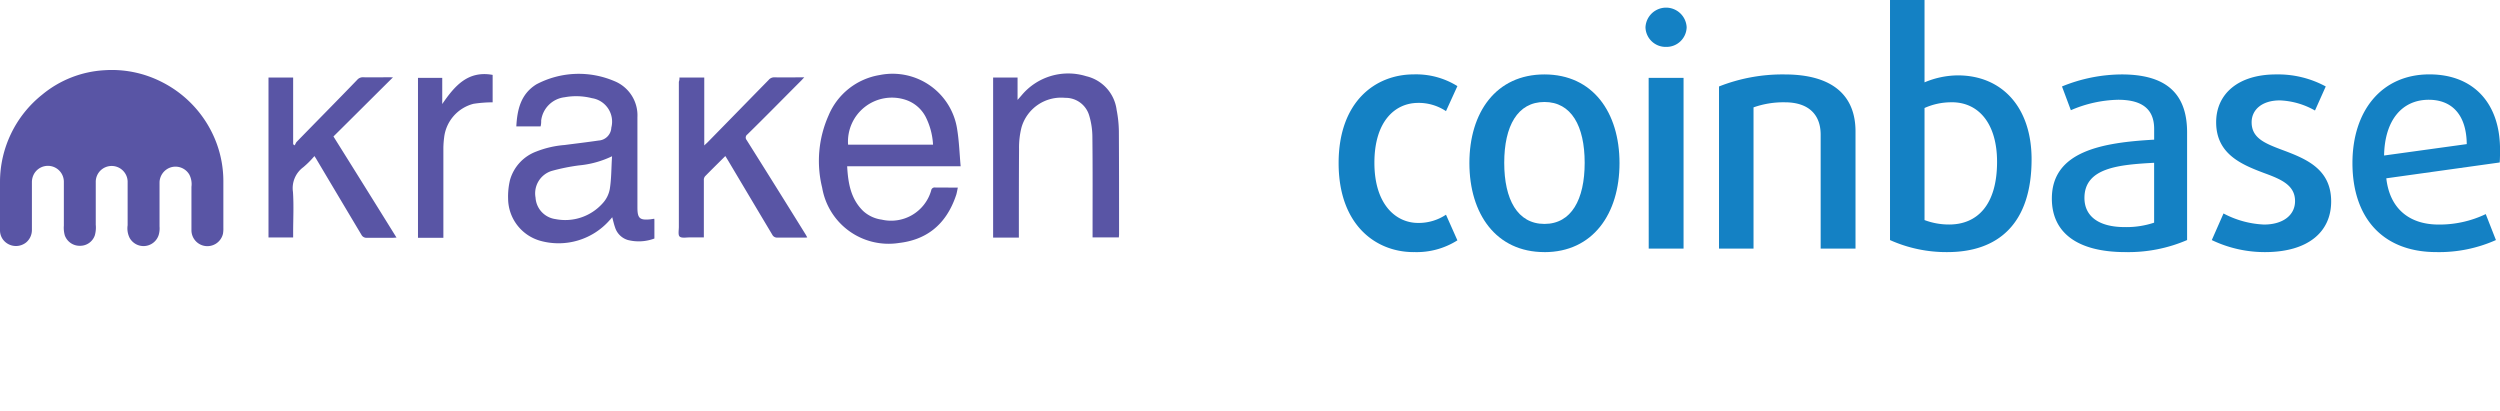 <svg xmlns="http://www.w3.org/2000/svg" viewBox="0 0 314.513 51.673"><defs><style>.a{fill:#1481c4;}.b{fill:#5955a5;}.c{fill:none;}</style></defs><title>comprare-ADA</title><path class="a" d="M177.848,31.716c-4.781,0-9.443-3.427-9.443-11.2s4.662-11.157,9.443-11.157a9.8,9.8,0,0,1,5.5,1.474l-1.435,3.148a6.18,6.18,0,0,0-3.506-1.036c-2.869,0-5.5,2.271-5.5,7.531s2.709,7.57,5.5,7.57a6.182,6.182,0,0,0,3.506-1.036l1.435,3.227a9.582,9.582,0,0,1-5.5,1.474"/><path class="a" d="M194.3,31.716c-6.1,0-9.443-4.821-9.443-11.2S188.208,9.363,194.3,9.363s9.443,4.781,9.443,11.157-3.347,11.2-9.443,11.2Zm0-18.886c-3.387,0-5.06,3.028-5.06,7.65s1.673,7.69,5.06,7.69,5.06-3.068,5.06-7.69-1.673-7.65-5.06-7.65Z"/><path class="a" d="M209.6,5.9a2.536,2.536,0,0,1-2.59-2.47,2.593,2.593,0,0,1,5.18,0A2.536,2.536,0,0,1,209.6,5.9Zm-2.191,3.9H211.8V31.278h-4.383Z"/><path class="a" d="M229.048,31.278V16.934c0-2.51-1.514-4.064-4.5-4.064a11.281,11.281,0,0,0-3.945.638v17.77h-4.343v-20.4a21.77,21.77,0,0,1,8.248-1.514c6.017,0,8.925,2.63,8.925,7.172V31.278h-4.383"/><path class="a" d="M244.985,31.716a17.32,17.32,0,0,1-7.212-1.514V0h4.343V10.36a10.985,10.985,0,0,1,4.184-.877c5.539,0,9.284,3.984,9.284,10.559,0,8.088-4.184,11.674-10.6,11.674Zm.558-18.847a8.2,8.2,0,0,0-3.427.717v14.1a8.675,8.675,0,0,0,3.108.558c3.466,0,6.017-2.391,6.017-7.889,0-4.7-2.231-7.491-5.7-7.491Z"/><path class="a" d="M267.418,31.716c-6.176,0-9.284-2.51-9.284-6.734,0-5.977,6.375-7.052,12.87-7.411V16.217c0-2.709-1.793-3.666-4.542-3.666a15.69,15.69,0,0,0-5.937,1.315l-1.116-2.989A20.049,20.049,0,0,1,266.9,9.363c5.14,0,8.248,1.992,8.248,7.292V30.2a18.659,18.659,0,0,1-7.73,1.514ZM271,20.48c-4.383.239-8.766.6-8.766,4.423,0,2.271,1.753,3.665,5.06,3.665A10.978,10.978,0,0,0,271,28.011V20.48Z"/><path class="a" d="M284.949,31.716a15.38,15.38,0,0,1-6.694-1.514l1.474-3.347a11.921,11.921,0,0,0,5.1,1.394c2.351,0,3.9-1.155,3.9-2.948,0-1.952-1.634-2.709-3.825-3.506-2.869-1.076-6.1-2.391-6.1-6.415,0-3.546,2.749-6.017,7.531-6.017a12.588,12.588,0,0,1,6.256,1.514l-1.355,3.028a9.642,9.642,0,0,0-4.423-1.275c-2.271,0-3.546,1.2-3.546,2.749,0,1.952,1.594,2.63,3.706,3.427,2.988,1.116,6.3,2.351,6.3,6.535,0,3.865-2.948,6.375-8.327,6.375"/><path class="a" d="M314.473,20.44l-14.264,1.992c.438,3.865,2.949,5.817,6.574,5.817a13.456,13.456,0,0,0,5.937-1.315L314,30.2a17.529,17.529,0,0,1-7.491,1.514c-6.774,0-10.559-4.343-10.559-11.2,0-6.574,3.666-11.157,9.682-11.157,5.578,0,8.885,3.666,8.885,9.443,0,.518,0,1.076-.04,1.634Zm-8.925-7.889c-3.347,0-5.538,2.55-5.618,7.013l10.4-1.435c-.04-3.745-1.912-5.578-4.781-5.578Z"/><path class="b" d="M13.146,8.835a13.807,13.807,0,0,1,7.113,1.432,14.122,14.122,0,0,1,7.019,7.841,13.787,13.787,0,0,1,.822,4.672v5.892a3.792,3.792,0,0,1-.047.728,2.015,2.015,0,0,1-2.371,1.526A2.006,2.006,0,0,1,24.085,29V23.507a2.612,2.612,0,0,0-.258-1.526,2.012,2.012,0,0,0-2.441-.892,2.039,2.039,0,0,0-1.315,1.831v5.564a3.035,3.035,0,0,1-.094,1.033,2,2,0,0,1-3.662.423,2.659,2.659,0,0,1-.258-1.6V22.8a2.011,2.011,0,0,0-3.4-1.362,2,2,0,0,0-.61,1.455v5.376a3.659,3.659,0,0,1-.117,1.338,1.946,1.946,0,0,1-1.855,1.315,1.983,1.983,0,0,1-1.925-1.315,3.546,3.546,0,0,1-.117-1.221V22.826a2.007,2.007,0,0,0-3.756-.939A2.15,2.15,0,0,0,4.014,22.9V28.93a2.049,2.049,0,0,1-.7,1.549,2.045,2.045,0,0,1-2.488.094A1.937,1.937,0,0,1,0,28.977v-6.1A14.066,14.066,0,0,1,5.305,11.91a13.472,13.472,0,0,1,7.841-3.075Z"/><path class="b" d="M68.007,15.9H64.956c.117-2.136.563-4.061,2.512-5.282A11.406,11.406,0,0,1,77.28,10.2a4.646,4.646,0,0,1,2.911,4.554V26.089c0,1.385.282,1.643,1.667,1.5.141-.023.305-.047.446-.07a.583.583,0,0,1,.023.188v2.3a5.594,5.594,0,0,1-3.333.188,2.4,2.4,0,0,1-1.62-1.6c-.141-.4-.235-.822-.352-1.268-.117.141-.211.258-.329.376a8.559,8.559,0,0,1-8.662,2.606,5.556,5.556,0,0,1-4.108-5.282,8.942,8.942,0,0,1,.235-2.371,5.385,5.385,0,0,1,3.31-3.592,12.339,12.339,0,0,1,3.568-.822c1.432-.188,2.84-.352,4.272-.563a1.7,1.7,0,0,0,1.6-1.62,2.987,2.987,0,0,0-2.441-3.709,8.036,8.036,0,0,0-3.427-.117,3.366,3.366,0,0,0-2.958,2.934,2.637,2.637,0,0,1-.07.728ZM77,19.657a12.139,12.139,0,0,1-4.155,1.15,24.984,24.984,0,0,0-3.451.7,2.952,2.952,0,0,0-2.019,3.357,2.9,2.9,0,0,0,2.512,2.7,6.31,6.31,0,0,0,5.892-1.948,3.6,3.6,0,0,0,.939-1.855C76.928,22.451,76.9,21.113,77,19.657ZM120.5,23.6c-.07.329-.117.61-.188.869-1.315,4.014-3.991,5.728-7.23,6.1a8.477,8.477,0,0,1-9.648-6.949,14.054,14.054,0,0,1,.8-9.085,8.441,8.441,0,0,1,6.432-5.094,8.216,8.216,0,0,1,9.766,6.925c.235,1.479.282,3,.423,4.554H106.577c.117,2.113.446,4.085,2,5.611a4.294,4.294,0,0,0,2.348,1.1,5.243,5.243,0,0,0,6.221-3.662.442.442,0,0,1,.54-.376Zm-13.8-5.4h10.681a8.77,8.77,0,0,0-.916-3.474,4.388,4.388,0,0,0-2.512-2.16A5.526,5.526,0,0,0,106.694,18.2Zm21.48,11.691h-3.24V9.751h3.075v2.817c.235-.258.376-.423.516-.587a7.634,7.634,0,0,1,8.122-2.394,5,5,0,0,1,3.826,4.249,15.056,15.056,0,0,1,.282,2.7c.023,4.319.023,8.639.023,12.958,0,.117-.023.235-.023.376h-3.31v-.54c0-4.038.023-8.075-.023-12.113a9.475,9.475,0,0,0-.4-2.676A3.086,3.086,0,0,0,134,12.309a5.183,5.183,0,0,0-5.493,3.733,10.359,10.359,0,0,0-.305,2.7c-.023,3.545-.023,7.066-.023,10.564v.587ZM85.473,9.751H88.6V18.3c.188-.188.305-.282.423-.4,2.559-2.606,5.118-5.235,7.676-7.841a.9.9,0,0,1,.751-.329c1.2.023,2.418,0,3.733,0-.188.188-.282.305-.4.423-2.254,2.254-4.484,4.531-6.761,6.761a.478.478,0,0,0-.094.7q3.7,5.881,7.348,11.761c.094.141.164.282.282.493a2.7,2.7,0,0,1-.423.023H97.774a.656.656,0,0,1-.61-.352q-2.817-4.718-5.634-9.46c-.094-.141-.164-.282-.282-.446-.869.869-1.714,1.69-2.559,2.559a.72.72,0,0,0-.141.493v7.183H86.741c-.423,0-1.009.117-1.244-.117-.211-.188-.094-.8-.094-1.221V10.291A1.154,1.154,0,0,0,85.473,9.751ZM49.439,9.727c-2.535,2.512-5,4.977-7.489,7.442,2.676,4.272,5.282,8.451,7.935,12.724-.211,0-.352.023-.493.023H46.129a.7.7,0,0,1-.657-.376q-2.817-4.718-5.634-9.46c-.07-.141-.164-.258-.282-.446a11.4,11.4,0,0,1-1.409,1.409,3.264,3.264,0,0,0-1.291,3.1c.117,1.714.023,3.451.023,5.165v.563h-3.1V9.751h3.1v8.4a1.3,1.3,0,0,1,.188.141c.094-.141.141-.305.235-.423,2.535-2.606,5.094-5.188,7.629-7.817a.929.929,0,0,1,.8-.329c1.056.023,2.113,0,3.169,0Zm6.2,3.357c1.573-2.3,3.24-4.226,6.338-3.662v3.451a16.27,16.27,0,0,0-2.418.188,4.961,4.961,0,0,0-3.686,4.249,11.511,11.511,0,0,0-.094,1.268V29.916H52.584V9.8h3.052v3.287Z"/><rect class="c" x="137.447" y="29.329" width="3.333" height="22.344"/></svg>